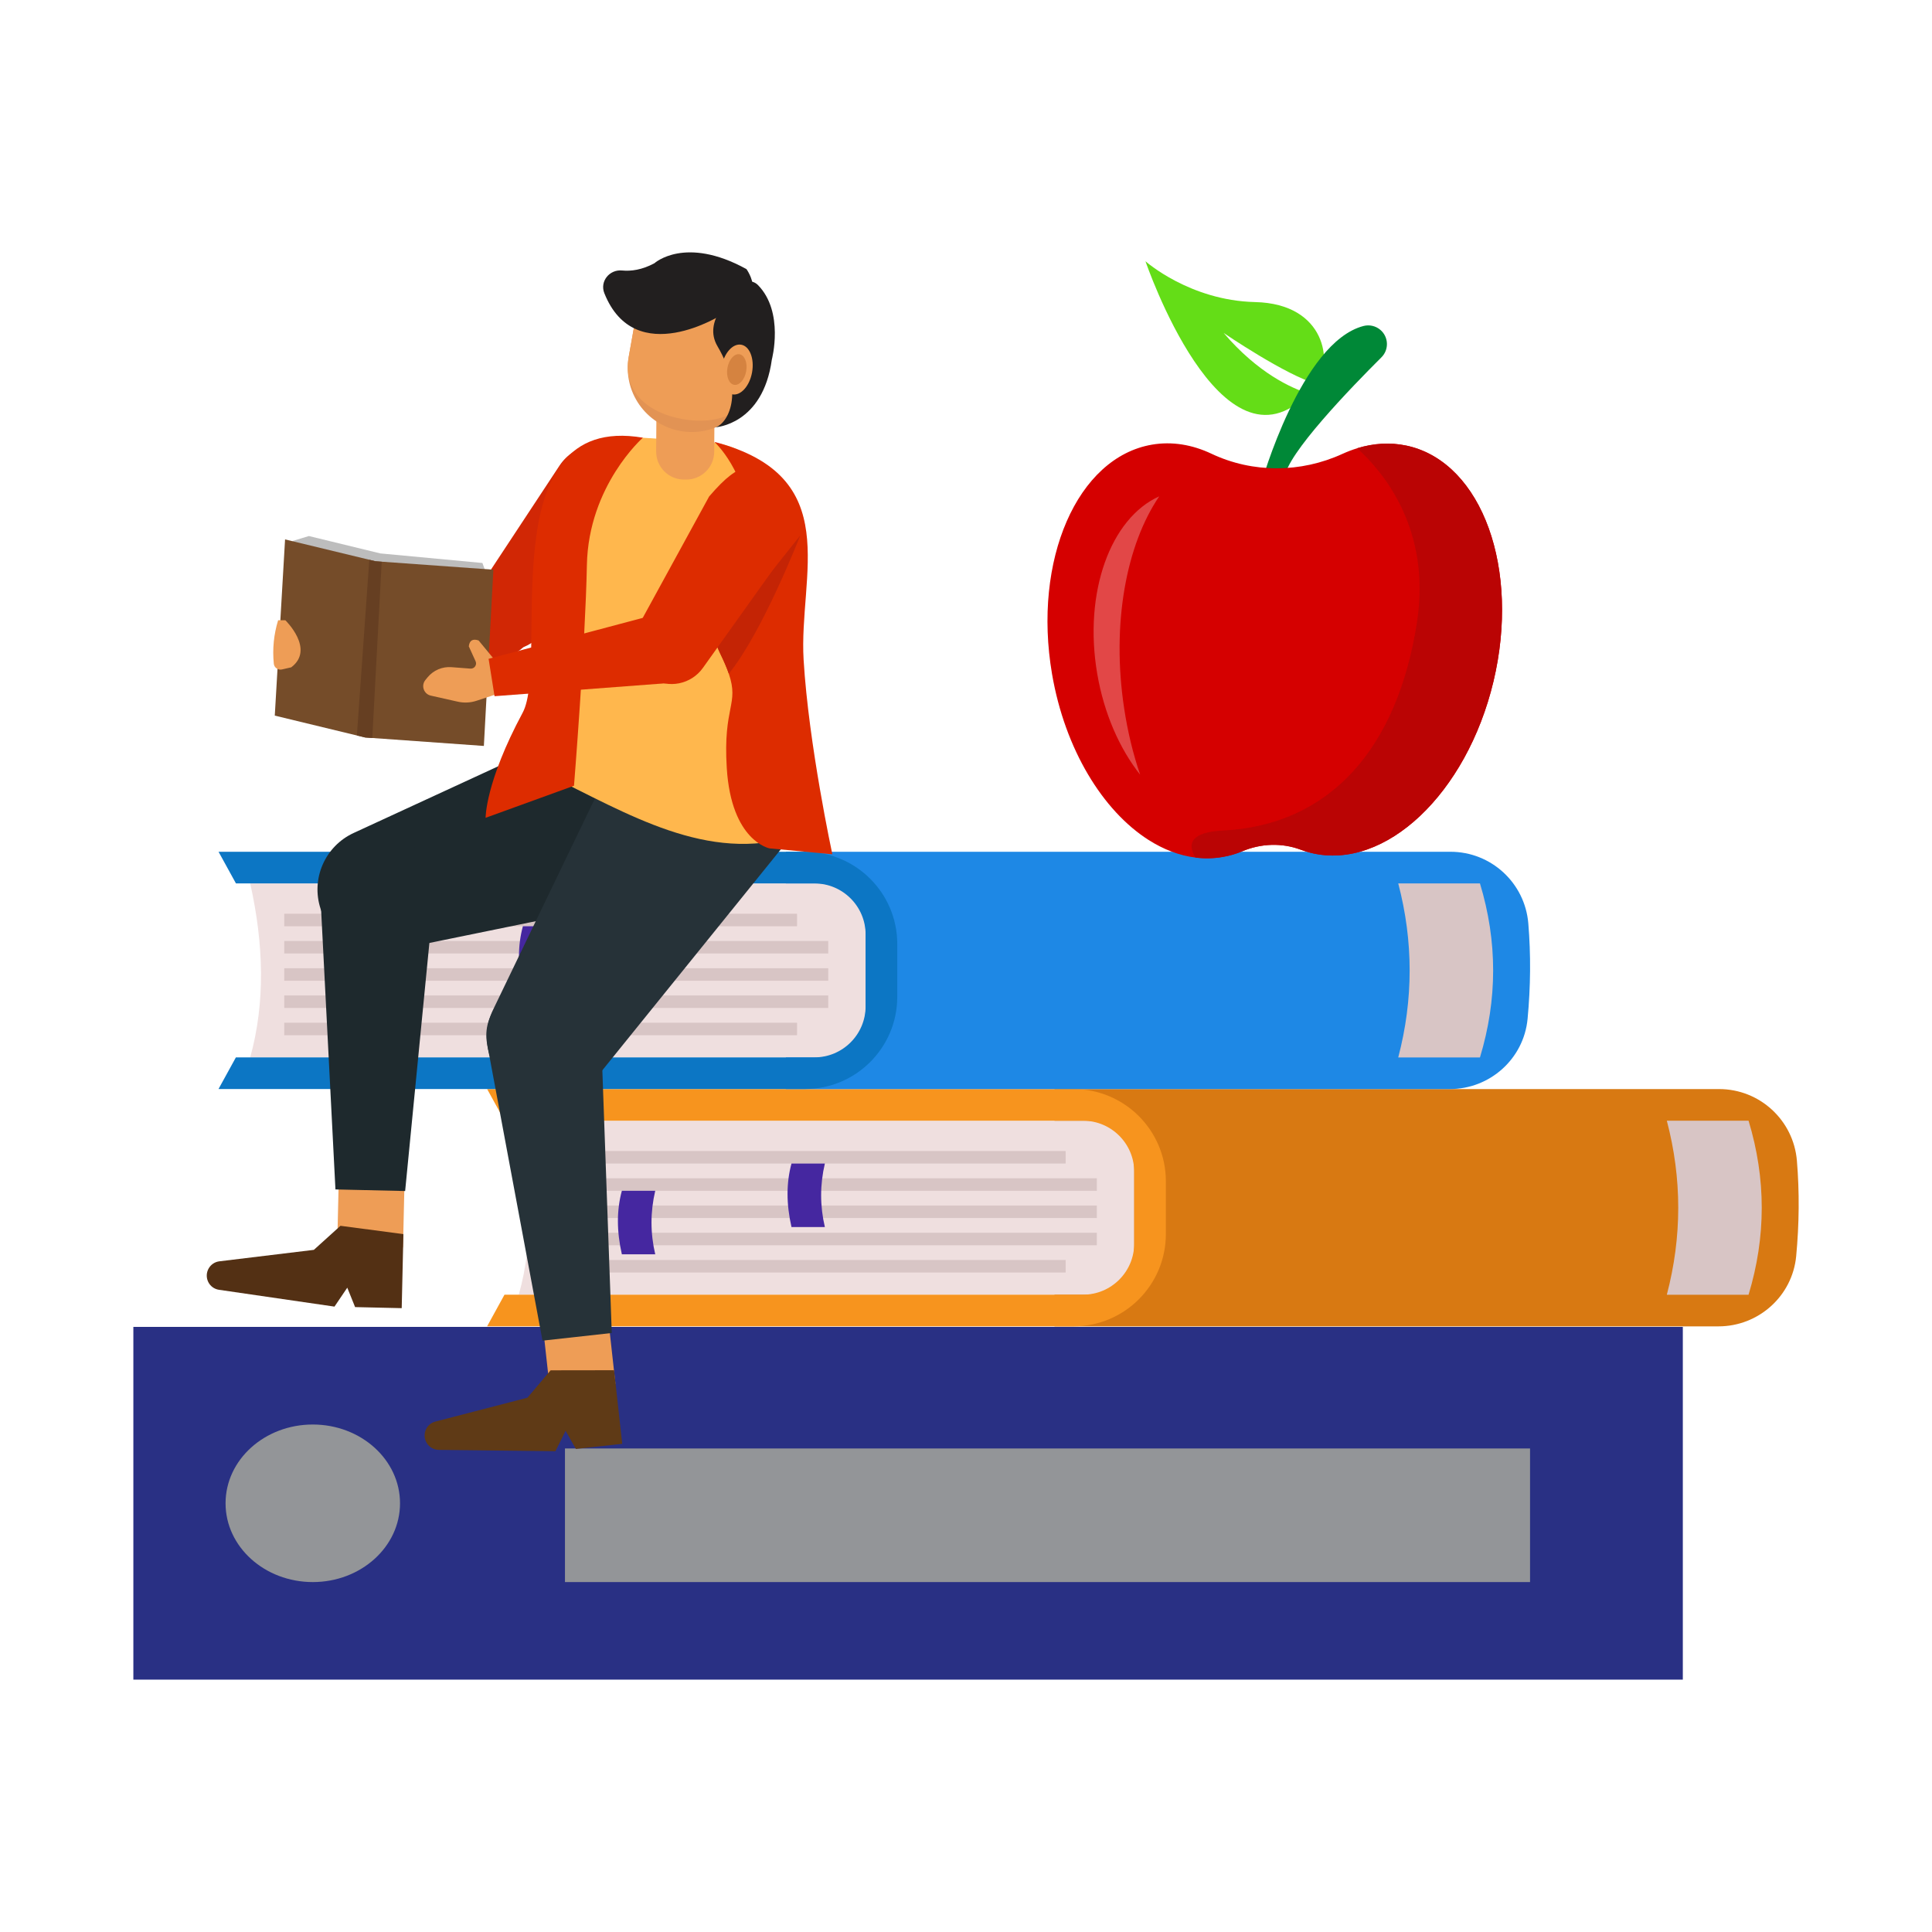 <?xml version="1.0" encoding="utf-8"?>
<svg xmlns="http://www.w3.org/2000/svg" style="enable-background:new 0 0 4000 4000;" version="1.1" viewBox="0 0 4000 4000" x="0px" y="0px">
<style type="text/css">
	.st0{fill:#293084;}
	.st1{fill:#939598;}
	.st2{fill:#D87912;}
	.st3{fill:#EFDFDF;}
	.st4{fill:#F7941E;}
	.st5{fill:#D8C5C5;}
	.st6{fill:#4527A0;}
	.st7{fill:#1E88E5;}
	.st8{fill:#0C76C4;}
	.st9{fill:#D12705;}
	.st10{fill:#1E292D;}
	.st11{fill:#263238;}
	.st12{fill:#FFB74D;}
	.st13{fill:#EE9D56;}
	.st14{fill:#5F3A16;}
	.st15{fill:#533014;}
	.st16{fill:#E29354;}
	.st17{fill:#221F1F;}
	.st18{fill:#D58340;}
	.st19{fill:#DD2C00;}
	.st20{fill:#BDBDBD;}
	.st21{fill:#754C29;}
	.st22{fill:#663F22;}
	.st23{fill:#C42405;}
	.st24{fill:#64DD17;}
	.st25{fill:#008837;}
	.st26{fill:#D50000;}
	.st27{fill:#E24747;}
	.st28{fill:#BA0404;}
</style>
<g id="bg">
</g>
<g id="Layer_2">
	<g id="XMLID_3378_">
		<g id="XMLID_3576_">
			<rect class="st0" height="730.3" id="XMLID_3580_" width="3208" x="276.1" y="2747.2"/>
			<ellipse class="st1" cx="647.6" cy="3112.4" id="XMLID_3579_" rx="180.6" ry="163.1"/>
			<rect class="st1" height="276.6" id="XMLID_3578_" width="1998.1" x="1169.7" y="2998.9"/>
		</g>
		<g id="XMLID_3387_">
			<path class="st2" d="M3557.9,2746.1H2183.2v-491.3h1376c84.1,0,154.1,64.5,161.1,148.3&#xD;&#xA;				c5.4,65,4.8,130.9-1.5,197.7C3710.9,2683.4,3640.8,2746.1,3557.9,2746.1z" id="XMLID_3401_"/>
			<g id="XMLID_3391_">
				<path class="st3" d="M1074.1,2680.6c31.4-113.3,28.2-234.1,0-360.3h1174.1c55.3,0,100.1,44.8,100.1,100.1&#xD;&#xA;					v160.1c0,55.3-44.8,100.1-100.1,100.1H1074.1z" id="XMLID_3398_"/>
				<path class="st4" d="M2222.7,2254.8H1008.6l36,65.5h1197.6c58.6,0,106.1,47.5,106.1,106.1v148&#xD;&#xA;					c0,58.6-47.5,106.1-106.1,106.1H1044.5l-36,65.5h1214.2c105.5,0,191.1-85.5,191.1-191.1v-109.2&#xD;&#xA;					C2413.8,2340.4,2328.2,2254.8,2222.7,2254.8z" id="XMLID_3397_"/>
				<rect class="st5" height="25.9" id="XMLID_3396_" width="1061.7" x="1144.6" y="2383.1"/>
				<rect class="st5" height="25.9" id="XMLID_3395_" width="1126.3" x="1144.6" y="2439.5"/>
				<rect class="st5" height="25.9" id="XMLID_3394_" width="1126.3" x="1144.6" y="2495.9"/>
				<rect class="st5" height="25.9" id="XMLID_3393_" width="1126.3" x="1144.6" y="2552.3"/>
				<rect class="st5" height="25.9" id="XMLID_3392_" width="1061.7" x="1144.6" y="2608.7"/>
			</g>
			<path class="st6" d="M1356.6,2596.9h-69.1c-10.9-47.8-10.9-91.6,0-131.5h69.1&#xD;&#xA;				C1346.3,2509.3,1346.3,2553.1,1356.6,2596.9z" id="XMLID_3390_"/>
			<path class="st6" d="M1707.8,2540.5h-69.1c-10.9-47.8-10.9-91.6,0-131.5h69.1&#xD;&#xA;				C1697.5,2452.8,1697.5,2496.7,1707.8,2540.5z" id="XMLID_3389_"/>
			<path class="st5" d="M3620.2,2680.6H3451c31.5-120.1,31.5-240.2,0-360.3h169.2&#xD;&#xA;				C3656.6,2440.4,3656.6,2560.5,3620.2,2680.6z" id="XMLID_3388_"/>
		</g>
		<g id="XMLID_3356_">
			<path class="st7" d="M3001.8,2254.8H1627.1v-491.3h1376c84.1,0,154.1,64.5,161.1,148.3&#xD;&#xA;				c5.4,65,4.8,130.9-1.5,197.7C3154.8,2192.1,3084.8,2254.8,3001.8,2254.8z" id="XMLID_3368_"/>
			<g id="XMLID_3360_">
				<path class="st3" d="M518,2189.3c31.4-113.3,28.2-234.1,0-360.3h1174.1c55.3,0,100.1,44.8,100.1,100.1v160.1&#xD;&#xA;					c0,55.3-44.8,100.1-100.1,100.1H518z" id="XMLID_3367_"/>
				<path class="st8" d="M1666.6,1763.5H452.5l36,65.5h1197.6c58.6,0,106.1,47.5,106.1,106.1v148&#xD;&#xA;					c0,58.6-47.5,106.1-106.1,106.1H488.4l-36,65.5h1214.2c105.5,0,191.1-85.5,191.1-191.1v-109.2&#xD;&#xA;					C1857.7,1849.1,1772.2,1763.5,1666.6,1763.5z" id="XMLID_3366_"/>
				<rect class="st5" height="25.9" id="XMLID_3365_" width="1061.7" x="588.5" y="1891.8"/>
				<rect class="st5" height="25.9" id="XMLID_3364_" width="1126.3" x="588.5" y="1948.2"/>
				<rect class="st5" height="25.9" id="XMLID_3363_" width="1126.3" x="588.5" y="2004.6"/>
				<rect class="st5" height="25.9" id="XMLID_3362_" width="1126.3" x="588.5" y="2061"/>
				<rect class="st5" height="25.9" id="XMLID_3361_" width="1061.7" x="588.5" y="2117.4"/>
			</g>
			<path class="st6" d="M800.5,2105.6h-69.1c-10.9-47.8-10.9-91.6,0-131.5h69.1&#xD;&#xA;				C790.2,2018,790.2,2061.8,800.5,2105.6z" id="XMLID_3359_"/>
			<path class="st6" d="M1151.7,2049.2h-69.1c-10.9-47.8-10.9-91.6,0-131.5h69.1&#xD;&#xA;				C1141.4,1961.6,1141.4,2005.4,1151.7,2049.2z" id="XMLID_3358_"/>
			<path class="st5" d="M3064.1,2189.3h-169.2c31.5-120.1,31.5-240.2,0-360.3h169.2&#xD;&#xA;				C3100.5,1949.1,3100.5,2069.2,3064.1,2189.3z" id="XMLID_3357_"/>
		</g>
		<g id="XMLID_3799_">
			<g id="XMLID_3800_">
				<g id="XMLID_3801_">
					<g id="XMLID_5057_">
						<path class="st9" d="M1008.1,1329.4L1008.1,1329.4c-34.2-25.2-42.6-72.7-19.3-108.1l169.5-257.1&#xD;&#xA;							c30.9-46.9,94.9-58.3,140.2-25v0c45.3,33.4,53.3,97.8,17.6,141.3l-199.8,236.2C1089.2,1348.8,1041.9,1354.3,1008.1,1329.4z" id="XMLID_3802_"/>
					</g>
				</g>
			</g>
		</g>
		<g id="XMLID_3767_">
			<g id="XMLID_3786_">
				<g id="XMLID_3787_">
					<g id="XMLID_3788_">
						<path class="st10" d="M663.8,1881.8L663.8,1881.8c20.4,62.3,84.3,99.3,148.5,86.2l649-132.8&#xD;&#xA;							c75.6-15.5,120.8-93.3,96.7-166.6l-47.5-144.7c-24-73.3-106.6-109.3-176.6-76.9l-601.5,277.5&#xD;&#xA;							C672.8,1751.9,643.3,1819.6,663.8,1881.8z" id="XMLID_3789_"/>
					</g>
				</g>
			</g>
		</g>
		<g id="XMLID_3759_">
			<g id="XMLID_3760_">
				<g id="XMLID_3761_">
					<g id="XMLID_5032_">
						<path class="st11" d="M1067.9,2255.9L1067.9,2255.9c55.4,35,128.2,23,169.4-27.9l416.3-515.3&#xD;&#xA;							c48.5-60,33.8-148.8-31.4-190.1l-128.7-81.4c-65.2-41.3-151.7-16.5-185.2,53l-287.6,596.7&#xD;&#xA;							C992.2,2149.9,1012.6,2220.9,1067.9,2255.9z" id="XMLID_3762_"/>
					</g>
				</g>
			</g>
		</g>
		<g id="XMLID_3732_">
			<g id="XMLID_3733_">
				<g id="XMLID_3734_">
					<g id="XMLID_5005_">
						<path class="st12" d="M1647,1730.6c-182.2,57.3-347.2-45.9-513.6-126.7l34.3-587.8&#xD;&#xA;							c3.8-65.8,60.3-116,126.1-112.2l171.9,11.2c79.3,5.2,133.1,64.4,177,111.1c6.6,7.1,7.4,24.4,14,34.1L1647,1730.6z" id="XMLID_3735_"/>
					</g>
				</g>
			</g>
		</g>
		<g id="XMLID_3795_">
			<g id="XMLID_3796_">
				<g id="XMLID_3797_">
					<g id="XMLID_5053_">
						<path class="st9" d="M700.4,1477.7l-30.3-67.5l325.2-188c38.3-22.2,87.4-6,105,34.6l0,0&#xD;&#xA;							c17.2,39.7-3.1,85.6-44,99.6L700.4,1477.7z" id="XMLID_3798_"/>
					</g>
				</g>
			</g>
		</g>
		<g id="XMLID_3790_">
			<g id="XMLID_3791_">
				<g id="XMLID_3792_">
					<g id="XMLID_3793_">
						<g id="XMLID_5049_">
							
								<rect class="st13" height="143.7" id="XMLID_3794_" transform="matrix(-1 -2.310359e-002 2.310359e-002 -1 1478.034 5036.874)" width="136.2" x="700" y="2438"/>
						</g>
					</g>
				</g>
			</g>
		</g>
		<g id="XMLID_3763_">
			<g id="XMLID_3764_">
				<g id="XMLID_3765_">
					<g id="XMLID_5040_">
						<path class="st10" d="M694.5,2462.6l144.3,3.3l60.8-622.2c6-61.1-47.2-114.2-115.9-115.8h0&#xD;&#xA;							c-68.7-1.6-124.3,49-121.2,110.3L694.5,2462.6z" id="XMLID_3766_"/>
					</g>
				</g>
			</g>
		</g>
		<g id="XMLID_3742_">
			<g id="XMLID_3754_">
				<g id="XMLID_3755_">
					<g id="XMLID_3756_">
						<g id="XMLID_3757_">
							<g id="XMLID_5028_">
								
									<rect class="st13" height="143.7" id="XMLID_3758_" transform="matrix(-0.994 0.11 -0.11 -0.994 2698.429 5453.244)" width="136.2" x="1130.8" y="2729.1"/>
							</g>
						</g>
					</g>
				</g>
			</g>
			<g id="XMLID_3748_">
				<g id="XMLID_3749_">
					<g id="XMLID_3750_">
						<g id="XMLID_3751_">
							<g id="XMLID_3752_">
								<path class="st14" d="M901.4,2943.2l190.6-49.4l48-56.7l131.4-0.2l16.9,152.4l-96,10.6l-21.3-37.6&#xD;&#xA;									l-21,42.3l-241.5-2.8c-10-0.1-19.2-5.2-24.6-13.6l0,0C872.9,2971.1,881.7,2948.3,901.4,2943.2z" id="XMLID_3753_"/>
							</g>
						</g>
					</g>
				</g>
			</g>
			<g id="XMLID_3743_">
				<g id="XMLID_3744_">
					<g id="XMLID_3745_">
						<g id="XMLID_3746_">
							<path class="st11" d="M1123.2,2775.7l143.4-15.9l-22.4-624.8c-2.2-61.3-62-106.9-130.3-99.3l0,0&#xD;&#xA;								c-68.3,7.6-116.7,65.1-105.4,125.4L1123.2,2775.7z" id="XMLID_3747_"/>
						</g>
					</g>
				</g>
			</g>
		</g>
		<g id="XMLID_3736_">
			<g id="XMLID_3737_">
				<g id="XMLID_3738_">
					<g id="XMLID_3739_">
						<g id="XMLID_3740_">
							<path class="st15" d="M454.3,2611.4l195.5-23.7l55.1-49.8l130.3,17.2l-3.5,153.3l-96.5-2.2L719,2666&#xD;&#xA;								l-26.5,39.2l-239-34.8c-9.9-1.4-18.4-7.7-22.6-16.7h0C422.3,2635.2,434.2,2613.8,454.3,2611.4z" id="XMLID_3741_"/>
						</g>
					</g>
				</g>
			</g>
		</g>
		<g id="XMLID_3675_">
			<g id="XMLID_3695_">
				<g id="XMLID_3696_">
					<g id="XMLID_3697_">
						<g id="XMLID_3698_">
							<g id="XMLID_4991_">
								<path class="st13" d="M1416,992.9l4.4,0c32,0.2,58.1-25.5,58.3-57.5l0.7-100.7c0.2-32-25.5-58.1-57.5-58.3&#xD;&#xA;									l-4.4,0c-32-0.2-58.1,25.5-58.3,57.5l-0.7,100.7C1358.3,966.6,1384,992.7,1416,992.9z" id="XMLID_3699_"/>
							</g>
						</g>
					</g>
				</g>
			</g>
			<g id="XMLID_3727_">
				<g id="XMLID_3728_">
					<g id="XMLID_3729_">
						<g id="XMLID_3730_">
							<g id="XMLID_5001_">
								<path class="st16" d="M1408.9,892.4L1408.9,892.4c72,12.8,140.8-35.2,153.7-107.2l12.7-71.3&#xD;&#xA;									c12.8-72-35.2-140.8-107.2-153.7l0,0c-72-12.8-140.8,35.2-153.7,107.2l-12.7,71.3C1288.9,810.7,1336.9,879.5,1408.9,892.4z" id="XMLID_3731_"/>
							</g>
						</g>
					</g>
				</g>
			</g>
			<g id="XMLID_3700_">
				<g id="XMLID_3701_">
					<g id="XMLID_3702_">
						<g id="XMLID_3703_">
							<g id="XMLID_4996_">
								<path class="st13" d="M1413.2,867.7L1413.2,867.7c72,12.8,136.6-10.5,149.4-82.5l12.7-71.3&#xD;&#xA;									c12.8-72-35.2-140.8-107.2-153.7l0,0c-72-12.8-140.8,35.2-153.7,107.2l-12.7,71.3C1288.9,810.7,1341.1,854.9,1413.2,867.7z" id="XMLID_3704_"/>
							</g>
						</g>
					</g>
				</g>
			</g>
			<g id="XMLID_3691_">
				<g id="XMLID_3692_">
					<g id="XMLID_3693_">
						<g id="XMLID_4986_">
							<path class="st17" d="M1481.4,884.6c0,0,98-5,116.6-140.1c0,0,26.2-98.5-28.8-154.4&#xD;&#xA;								c-12-12.1-32.4-9.6-41.7,4.7c-12.7,19.6-73.2,69-42,122.1C1542.8,814.3,1506.3,877.4,1481.4,884.6z" id="XMLID_3694_"/>
						</g>
					</g>
				</g>
			</g>
			<g id="XMLID_3680_">
				<g id="XMLID_3686_">
					<g id="XMLID_3687_">
						<g id="XMLID_3688_">
							<g id="XMLID_3689_">
								<g id="XMLID_4982_">
									
										<ellipse class="st13" cx="1525.7" cy="766.1" id="XMLID_3690_" rx="52.2" ry="32.1" transform="matrix(0.175 -0.985 0.985 0.175 503.887 2133.843)"/>
								</g>
							</g>
						</g>
					</g>
				</g>
				<g id="XMLID_3681_">
					<g id="XMLID_3682_">
						<g id="XMLID_3683_">
							<g id="XMLID_3684_">
								<g id="XMLID_4977_">
									
										<ellipse class="st18" cx="1525.7" cy="766.1" id="XMLID_3685_" rx="32.1" ry="19.7" transform="matrix(0.175 -0.985 0.985 0.175 503.884 2133.841)"/>
								</g>
							</g>
						</g>
					</g>
				</g>
			</g>
			<g id="XMLID_3676_">
				<g id="XMLID_3677_">
					<g id="XMLID_3678_">
						<g id="XMLID_4971_">
							<path class="st17" d="M1496.4,650.4c0,0-181.3,116.9-245.2-43.4c-9.7-24.4,10.6-49.5,36.7-47&#xD;&#xA;								c18.6,1.8,41.4-1.2,67-15c0,0,63.3-57.9,190.5,12.1C1545.5,557.1,1598,629,1496.4,650.4z" id="XMLID_3679_"/>
						</g>
					</g>
				</g>
			</g>
		</g>
		<g id="XMLID_3671_">
			<g id="XMLID_3672_">
				<g id="XMLID_3673_">
					<g id="XMLID_4966_">
						<path class="st19" d="M1723.3,1768.7l-129.9-12.2c0,0-79.3-14.5-88.7-166.5c-8-128.7,26.1-130.7,4.2-195.2&#xD;&#xA;							c-4-11.7-9.9-25.5-18.1-42.4c-4-8.3-7.1-16.2-9.3-23.6c-26.2-90.3,78.7-116.8,72.2-230.7c-6.9-123.1-74.8-183.3-74.8-183.3&#xD;&#xA;							c271.9,71.2,174.3,275.7,184.9,451.4C1674.3,1541.8,1723.3,1768.7,1723.3,1768.7z" id="XMLID_3406_"/>
					</g>
				</g>
			</g>
		</g>
		<g id="XMLID_3667_">
			<g id="XMLID_3668_">
				<g id="XMLID_3669_">
					<g id="XMLID_4962_">
						<path class="st19" d="M1331,906.2c0,0-112.7,99.2-115.9,263.6c-3.2,164.4-26.7,457-26.7,457l-183,66.4&#xD;&#xA;							c0,0-0.9-73.2,76.7-217.6C1138.8,1370.3,1010.8,851.7,1331,906.2z" id="XMLID_3670_"/>
					</g>
				</g>
			</g>
		</g>
		<g id="XMLID_3377_">
			<g id="XMLID_3370_">
				<polygon class="st20" id="XMLID_3372_" points="604.9,1120.3 639.5,1109.8 787.5,1145.8 998.8,1165.6 1005.1,1182.8 &#xD;&#xA;					1003.3,1215.1 725.4,1191.6"/>
				<polygon class="st21" id="XMLID_3355_" points="756.1,1526.9 568.9,1481.6 590.2,1116.8 777.4,1162"/>
				<polygon class="st21" id="XMLID_3371_" points="756.1,1526.9 1001.8,1544.4 1021.5,1179.5 777.4,1162"/>
			</g>
			<polygon class="st22" id="XMLID_3369_" points="764.6,1159 777.4,1162 790.3,1163 770.8,1527.9 756.1,1526.9 738.9,1522.7"/>
		</g>
		<path class="st13" d="M1049.4,1430.2l-62.9,20.7c-12.4,4.1-25.8,4.7-38.5,1.9l-56.1-12.6&#xD;&#xA;			c-14.6-3.3-20.6-20.8-11.1-32.4l4.4-5.4c12.1-14.7,30.6-22.6,49.6-21.1l39.2,3c8,0.6,13.9-7.5,10.8-14.9l-14.2-31.2&#xD;&#xA;			c1.4-12.3,8.2-16.3,20.3-12.2l30.7,37.2h33.8L1049.4,1430.2z" id="XMLID_3379_"/>
		<g id="XMLID_3803_">
			<g id="XMLID_3804_">
				<g id="XMLID_3805_">
					<g id="XMLID_5061_">
						<path class="st19" d="M1023.9,1441.4l-12.3-77.4l363.1-96.4c42.8-11.4,85.9,17.1,92.3,60.9v0&#xD;&#xA;							c6.2,42.8-25.4,81.8-68.6,84.6L1023.9,1441.4z" id="XMLID_3806_"/>
					</g>
				</g>
			</g>
		</g>
		<path class="st23" d="M1656.8,1108.7c0,0-77.9,200.3-147.9,286.1c-4-11.7-9.9-25.5-18.1-42.4&#xD;&#xA;			c-4-8.3-7.1-16.2-9.3-23.6L1656.8,1108.7z" id="XMLID_3402_"/>
		<g id="XMLID_3808_">
			<g id="XMLID_3810_">
				<g id="XMLID_3812_">
					<g id="XMLID_5065_">
						<path class="st19" d="M1348.5,1404.3L1348.5,1404.3c-36.1-22.3-48.5-69-28.1-106.2l147.8-270.2&#xD;&#xA;							c68.9-80.3,89.8-65.9,137.6-36.4l0,0c47.8,29.5,61.2,93.1,29.2,139.4l-179.7,251.9C1430.9,1417,1384.2,1426.4,1348.5,1404.3z" id="XMLID_3813_"/>
					</g>
				</g>
			</g>
		</g>
		<path class="st13" d="M590.8,1284.2c0,0,61.9,59.8,12.2,97.4l-19.1,4.4c-8,1.9-16.2-3.6-17-11.8&#xD;&#xA;			c-3.1-30.8,0-60.7,8.9-90H590.8z" id="XMLID_3380_"/>
		<g id="XMLID_3581_">
			<g id="XMLID_3630_">
				<path class="st24" d="M2598.4,625.4c-135.4-3.2-226.8-84.5-226.8-84.5s156.6,460,337.2,273.8&#xD;&#xA;					c-35-11.1-104.2-42.1-175.3-125.3c0,0,130.3,88.7,192.7,105.4c0,0,0.1-0.1,0.1-0.1C2759.2,753.4,2746.7,628.8,2598.4,625.4z" id="XMLID_3631_"/>
			</g>
			<g id="XMLID_3587_">
				<path class="st25" d="M2611.2,1001.2c0,0,82.3-292.8,211.9-326.3c12.1-3.1,24.9-0.2,34.5,7.8l0,0&#xD;&#xA;					c17.5,14.6,18.6,41.1,2.5,57.1c-62.1,61.8-198,202.2-200.3,249.5L2611.2,1001.2z" id="XMLID_3628_"/>
			</g>
			<g id="XMLID_3584_">
				<path class="st26" d="M3092.1,1410.7c-55.5,232.6-224.1,391.8-376.7,355.4c-7.7-1.9-15.1-4.1-22.4-6.9&#xD;&#xA;					c-39-14.6-82.2-13-120.6,3.1c-13.2,5.6-27,9.6-41.4,12c-18.7,3.2-37.4,3.5-55.9,1.2c-33.3-4.1-66-16.7-97-36.4&#xD;&#xA;					c-94.8-60.3-173.3-187.6-200-343.8c-40.3-235.8,52.3-448.3,206.9-474.7c41.6-7.1,83.5,0,123.2,18.8&#xD;&#xA;					c85.7,40.5,185,39.8,271.2,0.3c10.1-4.6,20.3-8.5,30.5-11.6c33.6-10.3,67.7-12.6,101.2-5.6c1.7,0.3,3.4,0.7,5.1,1.1&#xD;&#xA;					C3068.9,959.9,3147.5,1178,3092.1,1410.7z" id="XMLID_3585_"/>
			</g>
			<path class="st27" d="M2327.4,1466.3c-26.5-175,4.5-338.6,72.7-438.7c-100.8,45.1-157.2,198.8-128.4,367.4&#xD;&#xA;				c14.2,82.9,46.6,155.5,88.9,209C2346,1561.2,2334.7,1515,2327.4,1466.3z" id="XMLID_3583_"/>
			<path class="st28" d="M3092.1,1410.7c-55.5,232.6-224.1,391.8-376.7,355.4c-7.7-1.9-15.1-4.1-22.4-6.9&#xD;&#xA;				c-39-14.6-82.2-13-120.6,3.1c-13.2,5.6-27,9.6-41.4,12c-18.7,3.2-37.4,3.5-55.9,1.2c-18.2-30.1-8.1-52.7,57.2-56&#xD;&#xA;				c219.5-11,360.7-167.8,401.4-431.2c29.6-191.2-68-309.7-123.8-360.3c33.6-10.3,67.7-12.6,101.2-5.6c1.7,0.3,3.4,0.7,5.1,1.1&#xD;&#xA;				C3068.9,959.9,3147.5,1178,3092.1,1410.7z" id="XMLID_3582_"/>
		</g>
	</g>
</g>
</svg>
